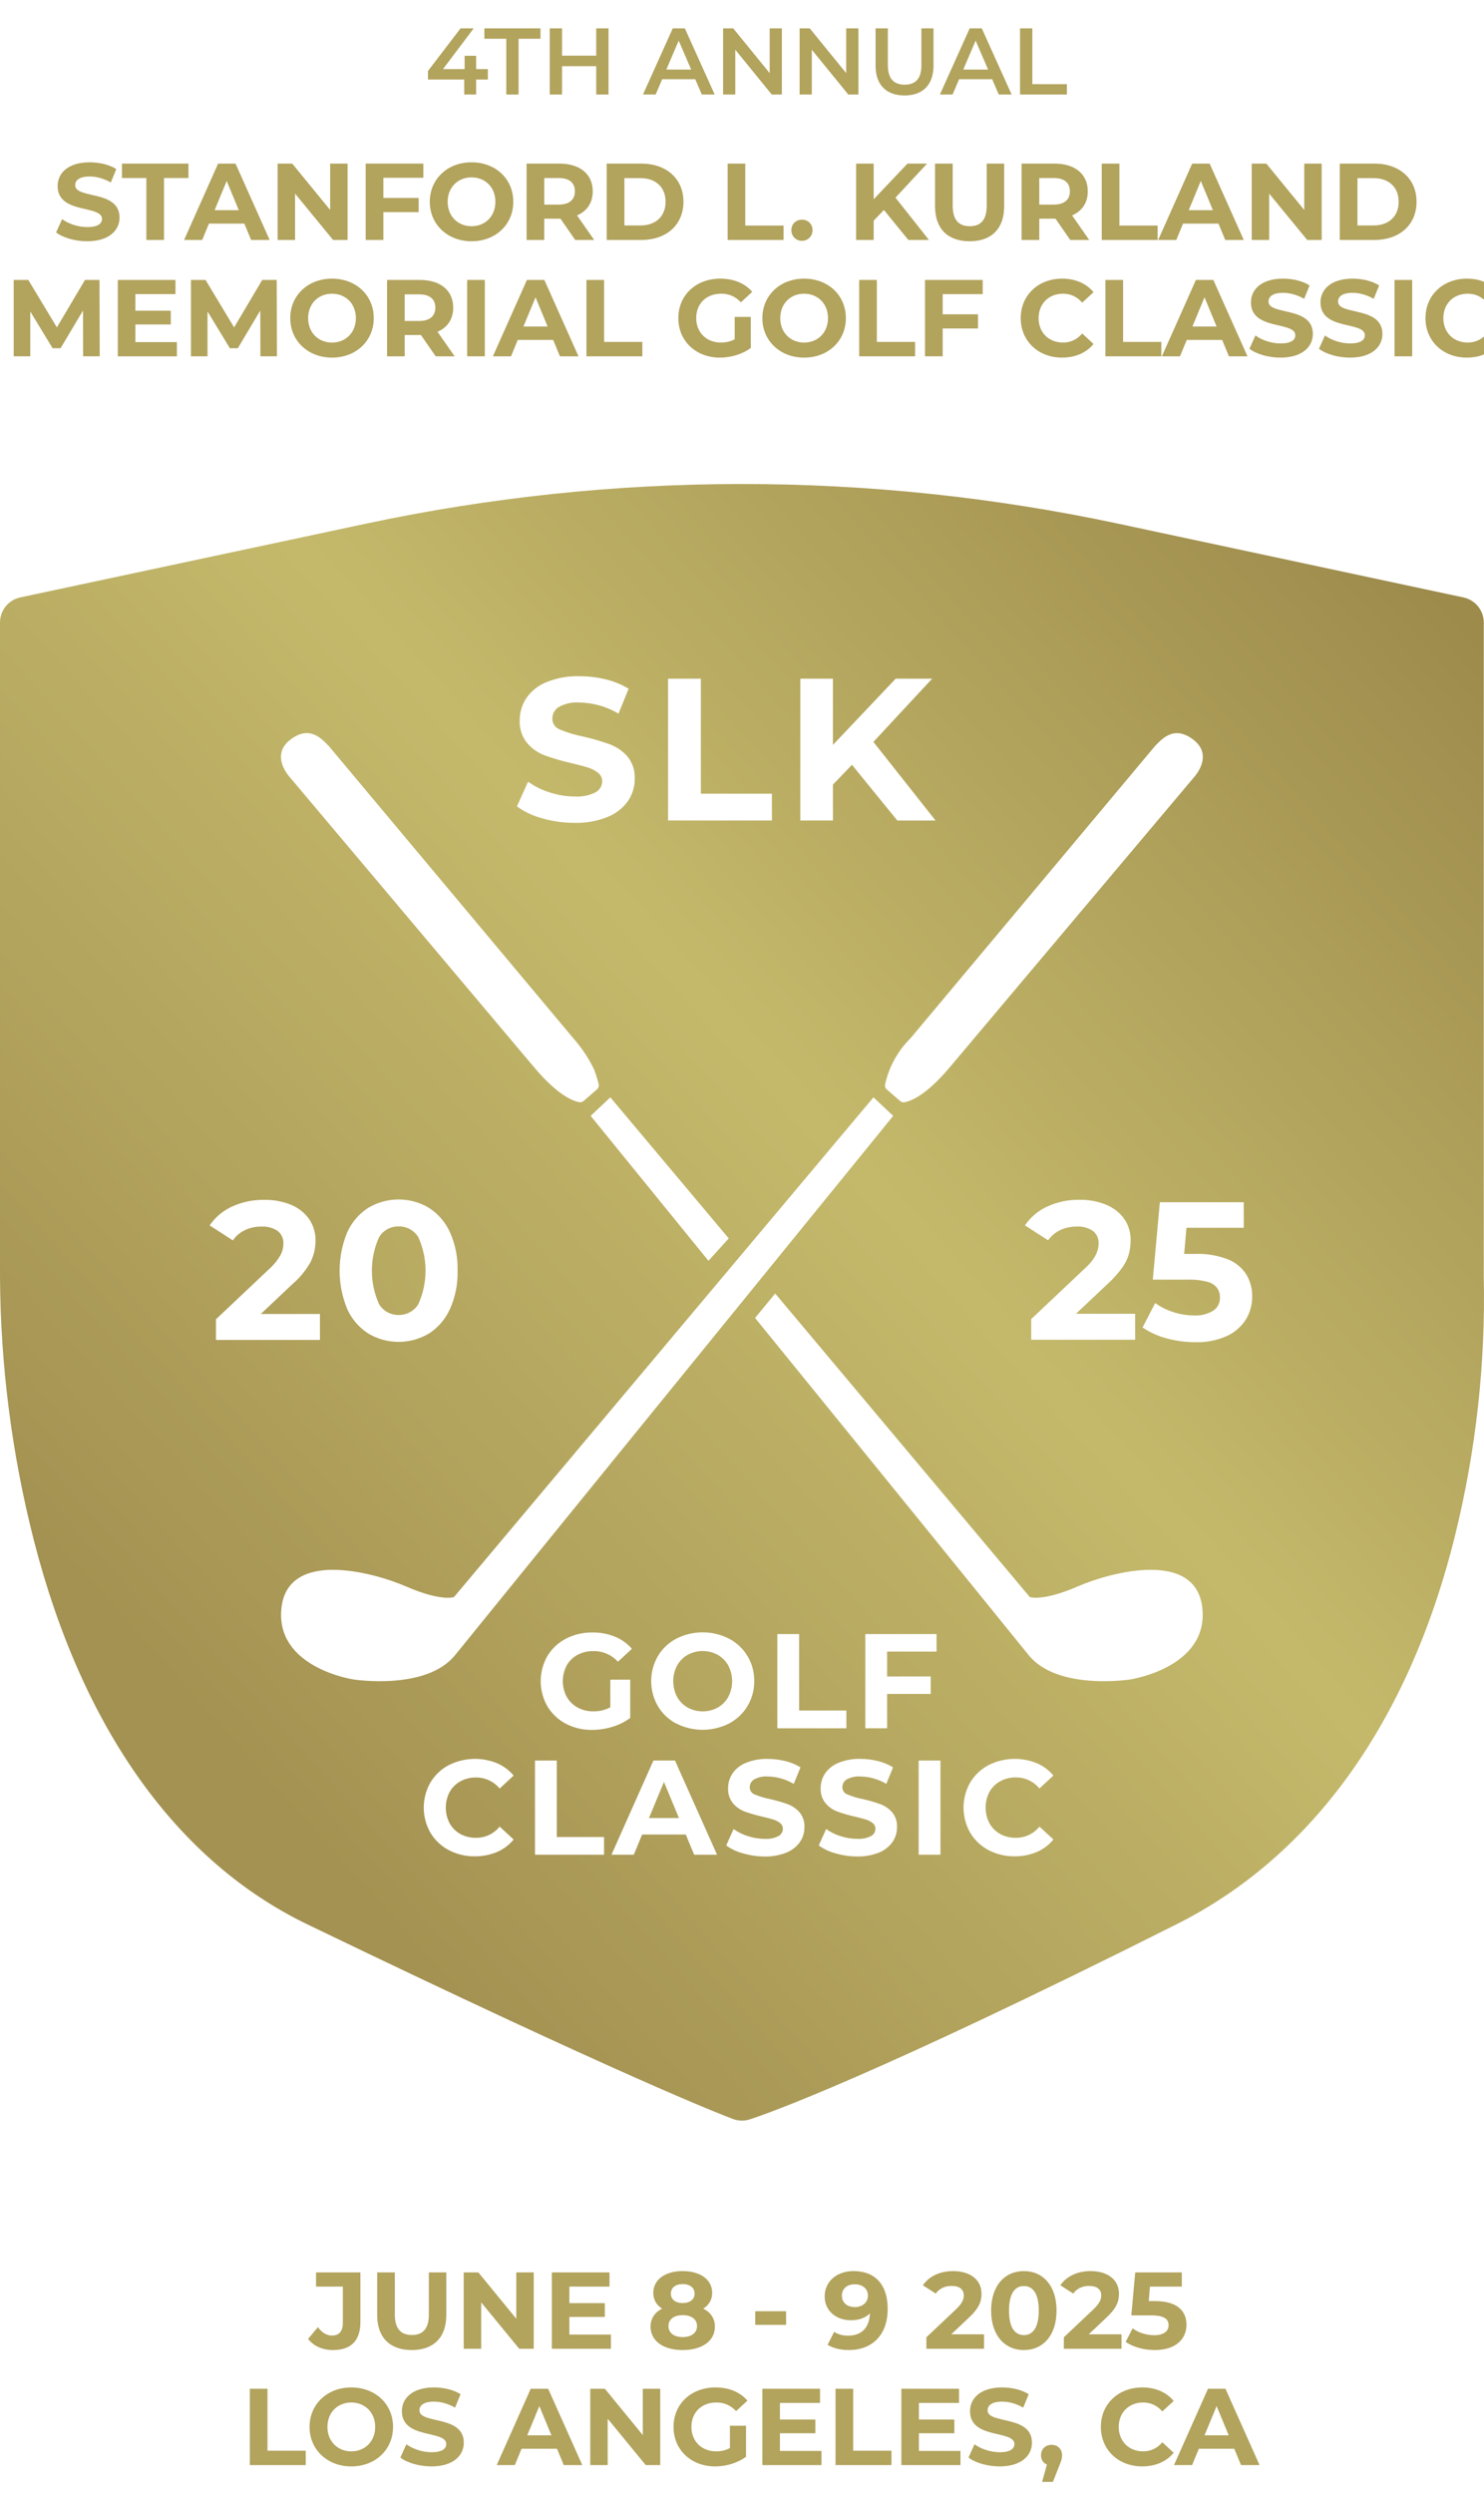<?xml version="1.0" encoding="UTF-8"?>
<svg id="Layer_1" xmlns="http://www.w3.org/2000/svg" xmlns:xlink="http://www.w3.org/1999/xlink" version="1.1" viewBox="0 0 204.2 343">
  <!-- Generator: Adobe Illustrator 29.5.1, SVG Export Plug-In . SVG Version: 2.1.0 Build 141)  -->
  <defs>
    <style>
      .st0 {
        fill: url(#linear-gradient2);
      }

      .st1 {
        fill: url(#linear-gradient1);
      }

      .st2 {
        fill: url(#linear-gradient3);
      }

      .st3 {
        fill: url(#linear-gradient);
      }

      .st4 {
        isolation: isolate;
      }

      .st5 {
        fill: #b2a35d;
      }
    </style>
    <linearGradient id="linear-gradient" x1="-109.741" y1="480.168" x2="-158.768" y2="436.521" gradientTransform="translate(704.337 2458.645) scale(4.122 -4.961)" gradientUnits="userSpaceOnUse">
      <stop offset="0" stop-color="#9d8b4c"/>
      <stop offset=".51" stop-color="#c4b96b"/>
      <stop offset="1" stop-color="#a49252"/>
    </linearGradient>
    <linearGradient id="linear-gradient1" x1="-150.757" y1="473.379" x2="-178.127" y2="455.593" gradientTransform="translate(1308.774 5789.338) scale(7.384 -12.179)" gradientUnits="userSpaceOnUse">
      <stop offset=".51" stop-color="#c4b96b"/>
      <stop offset="1" stop-color="#a49252"/>
    </linearGradient>
    <linearGradient id="linear-gradient2" x1="-195.003" y1="471.557" x2="-195.992" y2="470.595" gradientTransform="translate(40030.363 106170.085) scale(204.2 -225.067)" gradientUnits="userSpaceOnUse">
      <stop offset=".13" stop-color="#9d8b4c"/>
      <stop offset=".51" stop-color="#c4b96b"/>
      <stop offset=".91" stop-color="#a49252"/>
    </linearGradient>
    <linearGradient id="linear-gradient3" x1="-153.763" y1="475.374" x2="-178.692" y2="449.281" gradientTransform="translate(1492.6 4016.672) scale(8.106 -8.3)" gradientUnits="userSpaceOnUse">
      <stop offset="0" stop-color="#9d8b4c"/>
      <stop offset=".51" stop-color="#c4b96b"/>
      <stop offset="1" stop-color="#a49252"/>
    </linearGradient>
  </defs>
  <g id="Group_2275">
    <g id="Group_2890">
      <path id="Path_3980" class="st3" d="M89.301,250.015h4.122l-2.063-4.961-2.059,4.961Z"/>
      <path id="Path_3981" class="st1" d="M54.848,168.656c-1.099-.021-2.125.547-2.691,1.489-1.316,2.926-1.316,6.275,0,9.2.566.942,1.592,1.51,2.691,1.489,1.106.022,2.141-.545,2.719-1.489,1.316-2.926,1.316-6.275,0-9.2-.575-.946-1.612-1.514-2.719-1.489Z"/>
      <path id="Path_3982" class="st0" d="M204.169,175.471v-89.856c0-1.665-1.161-3.104-2.789-3.454l-47.519-10.147c-34.119-7.27-69.388-7.27-103.507,0L2.788,82.154c-1.627.35-2.788,1.788-2.788,3.452v89.871c.059,12.273,1.626,24.493,4.667,36.384,6.647,25.863,19.656,44.111,37.622,52.776,43.409,20.935,57.1,26.219,58.481,26.733.839.34,1.777.344,2.619.011,2.212-.723,16.78-5.8,58.537-26.769,18.723-9.4,31.965-27.879,38.287-53.44,2.885-11.674,4.215-23.678,3.955-35.7h0ZM158.938,102.584c.955-.953,2.631-2.953,5.345-.8s.079,5.023.079,5.023c0,0-29.5,35-33.724,40.023-3.264,3.881-5.39,4.622-6.187,4.755-.213.037-.43-.026-.59-.171l-1.829-1.583c-.212-.182-.304-.468-.237-.739.535-2.399,1.75-4.594,3.5-6.32l33.645-40.188h-.002ZM150.395,169.284c-.663-.449-1.458-.663-2.257-.608-.758-.007-1.508.15-2.2.459-.689.317-1.281.811-1.716,1.432l-3.189-2.054c.759-1.114,1.805-2.001,3.027-2.568,1.404-.654,2.939-.977,4.487-.946,1.264-.027,2.52.207,3.689.689.983.403,1.835,1.072,2.46,1.932.599.874.906,1.914.878,2.973,0,.615-.078,1.228-.23,1.824-.192.684-.503,1.329-.919,1.905-.592.815-1.267,1.567-2.014,2.243l-4.36,4.108h8.144v3.568h-14.3v-2.838l7.3-6.892c.48-.414.906-.886,1.27-1.405.239-.349.426-.732.554-1.135.094-.307.144-.625.149-.946.039-.671-.248-1.32-.77-1.743l-.003.002ZM110.126,93.332h4.484v9.111l8.635-9.108h5.014l-8.077,8.692,8.548,10.809h-5.261l-6.241-7.662-2.617,2.73v4.93h-4.484v-19.502ZM91.926,93.332h4.514v15.82h9.777v3.678h-14.289v-19.5l-.002.002ZM100.275,170.304l-2.788,3.081-16.213-19.93,2.71-2.55,16.291,19.4h0ZM82.315,106.298h0c-.413-.334-.886-.584-1.394-.737-.565-.185-1.332-.389-2.3-.613-1.237-.279-2.455-.633-3.649-1.061-.944-.35-1.783-.935-2.439-1.7-.712-.878-1.074-1.988-1.018-3.117-.011-1.096.31-2.17.921-3.081.691-.983,1.654-1.743,2.77-2.187,1.437-.577,2.977-.852,4.525-.809,1.231-.001,2.457.148,3.651.444,1.1.26,2.153.692,3.118,1.28l-1.392,3.423c-1.637-.975-3.501-1.504-5.406-1.532-.973-.07-1.945.142-2.8.61-.564.344-.906.959-.9,1.619,0,.667.416,1.262,1.043,1.489,1.029.428,2.098.75,3.192.962,1.236.281,2.455.636,3.649,1.061.939.345,1.776.918,2.437,1.669.715.867,1.078,1.971,1.017,3.093.008,1.088-.318,2.152-.932,3.05-.704.983-1.676,1.742-2.8,2.187-1.443.577-2.989.852-4.543.809-1.512.004-3.017-.207-4.469-.626-1.246-.326-2.421-.879-3.466-1.631l1.534-3.4c.907.65,1.913,1.148,2.98,1.475,1.115.366,2.28.555,3.453.559.982.067,1.965-.13,2.845-.572.564-.297.917-.881.917-1.518.005-.447-.196-.872-.545-1.151v.005ZM39.886,101.773h0c2.71-2.153,4.39-.144,5.347.809l33.645,40.186c1.149,1.295,2.115,2.742,2.869,4.3.248.659.457,1.333.628,2.016.065.272-.027.557-.239.739l-1.826,1.578c-.16.144-.378.207-.59.171-.8-.137-2.921-.874-6.187-4.755-4.225-5.025-33.726-40.023-33.726-40.023,0,0-2.631-2.869.079-5.023v.002ZM62.965,174.743c.047,1.809-.309,3.606-1.043,5.261-.615,1.377-1.616,2.548-2.881,3.369-2.581,1.55-5.807,1.55-8.388,0-1.266-.821-2.267-1.991-2.881-3.369-1.387-3.37-1.387-7.153,0-10.523.616-1.376,1.616-2.546,2.881-3.367,2.581-1.55,5.807-1.55,8.388,0,1.266.82,2.266,1.99,2.881,3.367.734,1.655,1.09,3.452,1.043,5.262ZM38.221,169.292c-.665-.45-1.46-.664-2.261-.61-.775-.012-1.542.151-2.246.475-.672.321-1.25.81-1.676,1.421l-3.192-2.063c.766-1.12,1.821-2.01,3.054-2.576,1.4-.645,2.928-.963,4.469-.932,1.267-.028,2.527.206,3.7.687.987.406,1.84,1.081,2.462,1.948.596.872.904,1.908.881,2.964.006,1.002-.216,1.992-.651,2.894-.646,1.172-1.499,2.217-2.516,3.086l-4.356,4.113h8.138v3.57h-14.312v-2.838l7.306-6.9c.62-.549,1.149-1.193,1.568-1.908.259-.487.398-1.029.405-1.581.039-.673-.249-1.324-.773-1.748v-.002ZM48.6,230.952h0s-10.683-1.6-9.883-9.73,12.446-5.1,17.221-3.027,6.529,1.435,6.529,1.435l57.724-68.724,2.714,2.55s-56.291,69.205-60.275,74.147-14.03,3.351-14.03,3.351v-.002ZM103.781,231.184c.036,2.44-1.301,4.694-3.46,5.831-2.283,1.158-4.981,1.158-7.264,0v.014c-1.052-.551-1.93-1.384-2.536-2.405-1.225-2.128-1.225-4.746,0-6.874.608-1.018,1.486-1.848,2.536-2.4,2.282-1.16,4.982-1.16,7.264,0,2.161,1.136,3.499,3.39,3.46,5.831v.003ZM77.981,233.344c.35.621.868,1.131,1.493,1.473.667.359,1.415.54,2.173.527.812.014,1.614-.178,2.333-.556v-3.8h2.737v5.261c-.737.547-1.564.96-2.444,1.221-.907.279-1.851.423-2.8.426-1.262.02-2.509-.275-3.628-.858-1.045-.55-1.92-1.377-2.527-2.39-1.221-2.14-1.221-4.766,0-6.906.611-1.016,1.492-1.842,2.545-2.387,1.133-.584,2.393-.878,3.667-.858,1.059-.014,2.11.183,3.092.579.899.363,1.698.935,2.331,1.669l-1.926,1.777c-.857-.944-2.076-1.477-3.351-1.464-.765-.016-1.521.161-2.2.514-.629.335-1.15.843-1.5,1.464-.71,1.349-.71,2.96,0,4.309h.005ZM61.868,250.738h0c.343.618.854,1.127,1.473,1.469.658.358,1.397.54,2.146.527,1.268.016,2.472-.553,3.266-1.541l1.926,1.777c-.616.751-1.406,1.341-2.3,1.719-.967.403-2.006.604-3.054.59-1.246.018-2.476-.277-3.579-.856-1.043-.549-1.915-1.375-2.52-2.387-1.223-2.14-1.223-4.766,0-6.906.604-1.012,1.476-1.838,2.52-2.387,2.072-1.046,4.495-1.143,6.644-.268.885.379,1.667.961,2.284,1.7l-1.92,1.786c-.801-.977-2.003-1.536-3.266-1.52-.749-.013-1.489.169-2.146.529-.619.342-1.129.85-1.473,1.468-.704,1.347-.704,2.953,0,4.3h0ZM73.618,255.062v-12.952h3v10.514h6.5v2.437h-9.5ZM95.518,255.062l-1.151-2.777h-6.009l-1.149,2.776h-3.07l5.775-12.957h2.962l5.793,12.957h-3.151ZM110.07,253.319h0c-.467.652-1.113,1.155-1.86,1.448-.958.383-1.985.565-3.016.536-1.004-.002-2.003-.148-2.966-.432-.827-.216-1.607-.583-2.3-1.083l1.016-2.259c.602.432,1.271.763,1.98.98.742.244,1.519.369,2.3.369.652.044,1.305-.086,1.89-.378.375-.196.61-.584.61-1.007.004-.298-.128-.582-.36-.77-.274-.221-.589-.388-.926-.491-.376-.122-.887-.257-1.527-.405-.822-.184-1.632-.418-2.426-.7-.627-.233-1.185-.622-1.619-1.131-.473-.585-.714-1.323-.678-2.074-.008-.728.205-1.44.61-2.045.459-.653,1.1-1.158,1.842-1.453.955-.384,1.978-.567,3.007-.538.819,0,1.634.101,2.428.3.732.176,1.432.466,2.074.86l-.926,2.275c-1.088-.649-2.328-1-3.595-1.018-.647-.047-1.294.094-1.863.405-.375.229-.602.638-.6,1.077,0,.442.273.837.687.991.682.284,1.392.497,2.117.637.822.184,1.632.417,2.426.7.623.23,1.18.612,1.619,1.11.477.578.719,1.315.678,2.063.006.724-.21,1.432-.619,2.029l-.003.004ZM116.46,235.226v2.444h-9.5v-12.952h3v10.511h6.5v-.003ZM122.805,253.314c-.466.653-1.113,1.157-1.86,1.45-.958.383-1.985.565-3.016.536-1.005-.003-2.005-.148-2.969-.432-.827-.216-1.607-.583-2.3-1.083l1.02-2.259c.602.432,1.27.763,1.978.98.742.244,1.519.369,2.3.369.653.045,1.306-.085,1.892-.378.375-.196.61-.584.61-1.007.005-.299-.127-.583-.36-.77-.273-.221-.587-.388-.923-.491-.376-.122-.887-.257-1.527-.405-.822-.183-1.632-.417-2.426-.7-.627-.233-1.185-.622-1.619-1.131-.474-.584-.716-1.323-.678-2.074-.006-.727.206-1.44.61-2.045.459-.653,1.1-1.158,1.842-1.453.955-.384,1.978-.567,3.007-.538.818,0,1.633.1,2.426.3.732.176,1.432.466,2.074.86l-.926,2.275c-1.086-.649-2.325-1-3.59-1.018-.646-.046-1.291.095-1.86.405-.375.229-.602.638-.6,1.077,0,.442.273.837.687.991.682.284,1.392.497,2.117.637.822.184,1.632.417,2.426.7.623.23,1.18.612,1.619,1.11.475.579.716,1.315.673,2.063.004.723-.213,1.429-.622,2.025l-.005.006ZM128.069,230.543v2.41h-6v4.721h-3v-12.956h9.8v2.405h-6.8v3.426l6-.006ZM129.409,255.062h-3v-12.952h3v12.952ZM136.152,250.738h0c.345.617.855,1.126,1.473,1.469.659.359,1.399.54,2.149.527,1.265.016,2.467-.553,3.257-1.541l1.923,1.777c-.616.751-1.406,1.341-2.3,1.719-.967.405-2.006.606-3.054.59-1.246.017-2.477-.277-3.581-.856-1.043-.55-1.914-1.376-2.52-2.387-1.221-2.14-1.221-4.766,0-6.906.606-1.011,1.478-1.836,2.52-2.387,2.072-1.047,4.495-1.144,6.644-.268.887.376,1.671.959,2.286,1.7l-1.923,1.777c-.797-.977-1.996-1.537-3.257-1.52-.75-.014-1.491.169-2.149.529-.619.342-1.129.85-1.473,1.468-.701,1.348-.701,2.952,0,4.3l.005.009ZM155.565,230.954h0s-10.043,1.592-14.032-3.354c-2.291-2.842-21.28-26.255-37.634-46.355l2.768-3.363,35.035,41.744s1.755.637,6.529-1.435,16.422-5.1,17.221,3.027-9.89,9.732-9.89,9.732l.003.004ZM171.465,181.399c-.618,1.001-1.515,1.801-2.581,2.3-1.394.634-2.916.934-4.446.878-1.32,0-2.633-.178-3.906-.527-1.183-.303-2.303-.811-3.311-1.5l1.73-3.351c.763.543,1.606.963,2.5,1.243.929.303,1.9.458,2.878.459.911.05,1.815-.176,2.595-.649.611-.396.971-1.083.946-1.811.008-.462-.124-.915-.378-1.3-.333-.433-.806-.739-1.338-.865-.877-.228-1.783-.329-2.689-.3h-4.838l.973-10.645h11.541v3.514h-7.881l-.32,3.595h1.552c1.546-.059,3.088.203,4.527.77,1.033.419,1.907,1.152,2.5,2.095.53.91.801,1.947.784,3,.008,1.088-.282,2.158-.838,3.094h0Z"/>
      <path id="Path_3983" class="st2" d="M98.763,227.576c-1.293-.703-2.853-.703-4.146,0-.611.348-1.113.858-1.453,1.473-.703,1.347-.703,2.953,0,4.3.337.617.841,1.127,1.453,1.473,1.293.703,2.853.703,4.146,0,.612-.346,1.115-.856,1.453-1.473.703-1.347.703-2.953,0-4.3-.338-.616-.841-1.126-1.453-1.473Z"/>
    </g>
  </g>
  <g id="Stanford_L._Kurland_Memorial_Golf_Classic" class="st4">
    <g class="st4">
      <path class="st5" d="M7.72,31.965l.825-1.83c.885.646,2.205,1.096,3.465,1.096,1.44,0,2.025-.48,2.025-1.125,0-1.965-6.105-.615-6.105-4.516,0-1.784,1.44-3.27,4.425-3.27,1.32,0,2.67.315,3.645.93l-.75,1.846c-.975-.556-1.98-.825-2.91-.825-1.44,0-1.995.54-1.995,1.2,0,1.935,6.104.6,6.104,4.454,0,1.755-1.455,3.255-4.455,3.255-1.665,0-3.345-.495-4.275-1.215Z"/>
      <path class="st5" d="M20.14,24.48h-3.36v-1.98h9.149v1.98h-3.36v8.52h-2.43v-8.52Z"/>
      <path class="st5" d="M33.625,30.75h-4.875l-.93,2.25h-2.49l4.68-10.5h2.4l4.695,10.5h-2.55l-.93-2.25ZM32.859,28.905l-1.665-4.02-1.665,4.02h3.33Z"/>
      <path class="st5" d="M47.829,22.5v10.5h-1.995l-5.234-6.375v6.375h-2.4v-10.5h2.01l5.22,6.375v-6.375h2.4Z"/>
      <path class="st5" d="M52.75,24.45v2.775h4.86v1.949h-4.86v3.825h-2.43v-10.5h7.935v1.95h-5.505Z"/>
      <path class="st5" d="M59.14,27.75c0-3.12,2.43-5.43,5.745-5.43s5.745,2.295,5.745,5.43-2.445,5.43-5.745,5.43-5.745-2.31-5.745-5.43ZM68.169,27.75c0-1.995-1.41-3.359-3.285-3.359s-3.285,1.364-3.285,3.359,1.41,3.36,3.285,3.36,3.285-1.365,3.285-3.36Z"/>
      <path class="st5" d="M79.149,33l-2.025-2.925h-2.235v2.925h-2.43v-10.5h4.544c2.805,0,4.56,1.455,4.56,3.811,0,1.574-.795,2.729-2.16,3.314l2.355,3.375h-2.61ZM76.87,24.48h-1.98v3.66h1.98c1.485,0,2.235-.69,2.235-1.83,0-1.155-.75-1.83-2.235-1.83Z"/>
      <path class="st5" d="M83.484,22.5h4.77c3.435,0,5.79,2.07,5.79,5.25s-2.355,5.25-5.79,5.25h-4.77v-10.5ZM88.134,31.005c2.085,0,3.45-1.245,3.45-3.255s-1.365-3.255-3.45-3.255h-2.22v6.51h2.22Z"/>
      <path class="st5" d="M100.119,22.5h2.43v8.521h5.265v1.979h-7.694v-10.5Z"/>
      <path class="st5" d="M108.894,31.65c0-.87.646-1.44,1.455-1.44s1.455.57,1.455,1.44c0,.854-.645,1.47-1.455,1.47s-1.455-.615-1.455-1.47Z"/>
      <path class="st5" d="M121.629,28.875l-1.41,1.47v2.655h-2.415v-10.5h2.415v4.905l4.649-4.905h2.7l-4.35,4.681,4.604,5.819h-2.835l-3.359-4.125Z"/>
      <path class="st5" d="M128.664,28.38v-5.88h2.43v5.79c0,1.995.87,2.82,2.34,2.82,1.485,0,2.34-.825,2.34-2.82v-5.79h2.4v5.88c0,3.09-1.771,4.8-4.755,4.8s-4.755-1.71-4.755-4.8Z"/>
      <path class="st5" d="M147.264,33l-2.025-2.925h-2.234v2.925h-2.43v-10.5h4.544c2.806,0,4.561,1.455,4.561,3.811,0,1.574-.795,2.729-2.16,3.314l2.354,3.375h-2.609ZM144.983,24.48h-1.979v3.66h1.979c1.485,0,2.235-.69,2.235-1.83,0-1.155-.75-1.83-2.235-1.83Z"/>
      <path class="st5" d="M151.599,22.5h2.43v8.521h5.265v1.979h-7.694v-10.5Z"/>
      <path class="st5" d="M167.663,30.75h-4.875l-.93,2.25h-2.49l4.68-10.5h2.4l4.694,10.5h-2.55l-.93-2.25ZM166.897,28.905l-1.664-4.02-1.665,4.02h3.329Z"/>
      <path class="st5" d="M181.867,22.5v10.5h-1.995l-5.234-6.375v6.375h-2.399v-10.5h2.01l5.22,6.375v-6.375h2.399Z"/>
      <path class="st5" d="M184.358,22.5h4.77c3.435,0,5.79,2.07,5.79,5.25s-2.355,5.25-5.79,5.25h-4.77v-10.5ZM189.008,31.005c2.085,0,3.45-1.245,3.45-3.255s-1.365-3.255-3.45-3.255h-2.22v6.51h2.22Z"/>
    </g>
    <g class="st4">
      <path class="st5" d="M11.44,49l-.015-6.3-3.09,5.189h-1.095l-3.075-5.055v6.165H1.885v-10.5h2.01l3.93,6.525,3.87-6.525h1.995l.03,10.5h-2.28Z"/>
      <path class="st5" d="M24.339,47.05v1.95h-8.129v-10.5h7.935v1.95h-5.52v2.28h4.875v1.89h-4.875v2.43h5.715Z"/>
      <path class="st5" d="M35.83,49l-.015-6.3-3.09,5.189h-1.095l-3.075-5.055v6.165h-2.28v-10.5h2.01l3.93,6.525,3.87-6.525h1.995l.03,10.5h-2.28Z"/>
      <path class="st5" d="M39.939,43.75c0-3.12,2.43-5.43,5.745-5.43s5.745,2.295,5.745,5.43-2.445,5.43-5.745,5.43-5.745-2.31-5.745-5.43ZM48.969,43.75c0-1.995-1.41-3.359-3.285-3.359s-3.285,1.364-3.285,3.359,1.41,3.36,3.285,3.36,3.285-1.365,3.285-3.36Z"/>
      <path class="st5" d="M59.949,49l-2.025-2.925h-2.235v2.925h-2.43v-10.5h4.544c2.805,0,4.56,1.455,4.56,3.811,0,1.574-.795,2.729-2.16,3.314l2.355,3.375h-2.61ZM57.669,40.48h-1.98v3.66h1.98c1.485,0,2.235-.69,2.235-1.83,0-1.155-.75-1.83-2.235-1.83Z"/>
      <path class="st5" d="M64.284,38.5h2.43v10.5h-2.43v-10.5Z"/>
      <path class="st5" d="M76.119,46.75h-4.875l-.93,2.25h-2.49l4.68-10.5h2.4l4.695,10.5h-2.55l-.93-2.25ZM75.354,44.905l-1.665-4.02-1.665,4.02h3.33Z"/>
      <path class="st5" d="M80.694,38.5h2.43v8.521h5.265v1.979h-7.694v-10.5Z"/>
      <path class="st5" d="M101.093,43.585h2.219v4.26c-1.154.87-2.745,1.335-4.244,1.335-3.3,0-5.73-2.265-5.73-5.43s2.43-5.43,5.775-5.43c1.845,0,3.375.63,4.395,1.815l-1.56,1.439c-.765-.81-1.65-1.185-2.715-1.185-2.04,0-3.435,1.364-3.435,3.359,0,1.965,1.395,3.36,3.405,3.36.66,0,1.275-.12,1.89-.45v-3.075Z"/>
      <path class="st5" d="M104.903,43.75c0-3.12,2.43-5.43,5.744-5.43s5.745,2.295,5.745,5.43-2.445,5.43-5.745,5.43-5.744-2.31-5.744-5.43ZM113.933,43.75c0-1.995-1.41-3.359-3.285-3.359s-3.284,1.364-3.284,3.359,1.409,3.36,3.284,3.36,3.285-1.365,3.285-3.36Z"/>
      <path class="st5" d="M118.224,38.5h2.43v8.521h5.265v1.979h-7.694v-10.5Z"/>
      <path class="st5" d="M129.713,40.45v2.775h4.859v1.949h-4.859v3.825h-2.43v-10.5h7.935v1.95h-5.505Z"/>
      <path class="st5" d="M140.453,43.75c0-3.165,2.43-5.43,5.699-5.43,1.815,0,3.33.66,4.32,1.86l-1.561,1.439c-.704-.81-1.59-1.229-2.64-1.229-1.965,0-3.359,1.38-3.359,3.359s1.395,3.36,3.359,3.36c1.05,0,1.936-.42,2.64-1.245l1.561,1.439c-.99,1.215-2.505,1.875-4.335,1.875-3.255,0-5.685-2.265-5.685-5.43Z"/>
      <path class="st5" d="M152.107,38.5h2.43v8.521h5.265v1.979h-7.694v-10.5Z"/>
      <path class="st5" d="M168.172,46.75h-4.875l-.93,2.25h-2.489l4.68-10.5h2.399l4.695,10.5h-2.55l-.931-2.25ZM167.407,44.905l-1.665-4.02-1.665,4.02h3.33Z"/>
      <path class="st5" d="M171.922,47.965l.825-1.83c.885.646,2.205,1.096,3.465,1.096,1.44,0,2.025-.48,2.025-1.125,0-1.965-6.105-.615-6.105-4.516,0-1.784,1.44-3.27,4.425-3.27,1.32,0,2.67.315,3.646.93l-.75,1.846c-.976-.556-1.98-.825-2.91-.825-1.44,0-1.995.54-1.995,1.2,0,1.935,6.104.6,6.104,4.454,0,1.755-1.454,3.255-4.454,3.255-1.665,0-3.345-.495-4.275-1.215Z"/>
      <path class="st5" d="M181.492,47.965l.825-1.83c.885.646,2.204,1.096,3.465,1.096,1.439,0,2.024-.48,2.024-1.125,0-1.965-6.104-.615-6.104-4.516,0-1.784,1.439-3.27,4.425-3.27,1.319,0,2.67.315,3.645.93l-.75,1.846c-.975-.556-1.979-.825-2.91-.825-1.439,0-1.994.54-1.994,1.2,0,1.935,6.104.6,6.104,4.454,0,1.755-1.455,3.255-4.455,3.255-1.665,0-3.345-.495-4.274-1.215Z"/>
      <path class="st5" d="M191.887,38.5h2.43v10.5h-2.43v-10.5Z"/>
      <path class="st5" d="M196.146,43.75c0-3.165,2.43-5.43,5.7-5.43,1.814,0,3.33.66,4.319,1.86l-1.56,1.439c-.705-.81-1.59-1.229-2.64-1.229-1.965,0-3.36,1.38-3.36,3.359s1.396,3.36,3.36,3.36c1.05,0,1.935-.42,2.64-1.245l1.56,1.439c-.989,1.215-2.505,1.875-4.335,1.875-3.255,0-5.685-2.265-5.685-5.43Z"/>
    </g>
  </g>
  <g id="June_8_-_9_2025_LOS_ANGELES_CA" class="st4">
    <g class="st4">
      <path class="st5" d="M42.392,321.65l1.35-1.62c.57.765,1.2,1.155,1.95,1.155.975,0,1.485-.586,1.485-1.74v-4.995h-3.69v-1.95h6.105v6.811c0,2.595-1.305,3.869-3.78,3.869-1.41,0-2.655-.54-3.42-1.529Z"/>
      <path class="st5" d="M51.901,318.38v-5.88h2.43v5.79c0,1.995.87,2.82,2.34,2.82,1.485,0,2.34-.825,2.34-2.82v-5.79h2.4v5.88c0,3.09-1.77,4.8-4.755,4.8s-4.755-1.71-4.755-4.8Z"/>
      <path class="st5" d="M73.441,312.5v10.5h-1.995l-5.235-6.375v6.375h-2.4v-10.5h2.01l5.22,6.375v-6.375h2.4Z"/>
      <path class="st5" d="M84.061,321.05v1.95h-8.129v-10.5h7.935v1.95h-5.52v2.28h4.875v1.89h-4.875v2.43h5.715Z"/>
      <path class="st5" d="M98.371,319.955c0,1.979-1.77,3.225-4.44,3.225-2.655,0-4.41-1.245-4.41-3.225,0-1.125.585-1.965,1.59-2.475-.78-.48-1.215-1.215-1.215-2.16,0-1.845,1.65-3,4.035-3,2.415,0,4.065,1.155,4.065,3,0,.945-.45,1.68-1.23,2.16,1.02.51,1.605,1.35,1.605,2.475ZM95.911,319.88c0-.93-.765-1.5-1.98-1.5-1.2,0-1.95.57-1.95,1.5s.75,1.516,1.95,1.516c1.215,0,1.98-.585,1.98-1.516ZM92.311,315.426c0,.795.63,1.289,1.62,1.289,1.005,0,1.65-.494,1.65-1.289,0-.825-.66-1.32-1.65-1.32-.975,0-1.62.495-1.62,1.32Z"/>
      <path class="st5" d="M103.921,317.84h4.245v1.875h-4.245v-1.875Z"/>
      <path class="st5" d="M122.146,317.525c0,3.63-2.175,5.654-5.355,5.654-1.109,0-2.175-.255-2.909-.72l.899-1.785c.57.391,1.245.525,1.965.525,1.74,0,2.88-1.035,2.955-3.06-.615.614-1.515.944-2.609.944-2.025,0-3.615-1.29-3.615-3.27,0-2.146,1.755-3.495,3.975-3.495,2.91,0,4.695,1.815,4.695,5.205ZM119.431,315.695c0-.9-.676-1.56-1.83-1.56-1.035,0-1.755.6-1.755,1.56s.705,1.575,1.784,1.575c1.065,0,1.801-.66,1.801-1.575Z"/>
      <path class="st5" d="M135.405,321.021v1.979h-7.935v-1.575l4.05-3.824c.93-.886,1.095-1.426,1.095-1.936,0-.825-.57-1.305-1.68-1.305-.9,0-1.665.345-2.175,1.05l-1.771-1.14c.811-1.186,2.28-1.95,4.17-1.95,2.34,0,3.899,1.2,3.899,3.105,0,1.02-.284,1.949-1.755,3.314l-2.414,2.28h4.515Z"/>
      <path class="st5" d="M136.381,317.75c0-3.465,1.92-5.43,4.5-5.43,2.595,0,4.499,1.965,4.499,5.43s-1.904,5.43-4.499,5.43c-2.58,0-4.5-1.965-4.5-5.43ZM142.936,317.75c0-2.385-.84-3.375-2.055-3.375-1.2,0-2.04.99-2.04,3.375s.84,3.375,2.04,3.375c1.215,0,2.055-.99,2.055-3.375Z"/>
      <path class="st5" d="M154.32,321.021v1.979h-7.935v-1.575l4.05-3.824c.93-.886,1.095-1.426,1.095-1.936,0-.825-.57-1.305-1.68-1.305-.9,0-1.665.345-2.175,1.05l-1.771-1.14c.811-1.186,2.28-1.95,4.17-1.95,2.34,0,3.899,1.2,3.899,3.105,0,1.02-.284,1.949-1.755,3.314l-2.414,2.28h4.515Z"/>
      <path class="st5" d="M163.26,319.7c0,1.86-1.364,3.479-4.364,3.479-1.455,0-2.985-.404-4.005-1.125l.96-1.859c.795.6,1.89.944,2.984.944,1.215,0,1.965-.51,1.965-1.364,0-.825-.54-1.365-2.444-1.365h-2.685l.539-5.91h6.405v1.95h-4.38l-.165,1.995h.855c3.104,0,4.334,1.395,4.334,3.255Z"/>
    </g>
    <g class="st4">
      <path class="st5" d="M34.375,328.5h2.43v8.521h5.265v1.979h-7.694v-10.5Z"/>
      <path class="st5" d="M42.595,333.75c0-3.12,2.43-5.43,5.745-5.43s5.745,2.295,5.745,5.43-2.445,5.43-5.745,5.43-5.745-2.31-5.745-5.43ZM51.625,333.75c0-1.995-1.41-3.359-3.285-3.359s-3.285,1.364-3.285,3.359,1.41,3.36,3.285,3.36,3.285-1.365,3.285-3.36Z"/>
      <path class="st5" d="M55.09,337.965l.825-1.83c.885.646,2.205,1.096,3.465,1.096,1.44,0,2.025-.48,2.025-1.125,0-1.965-6.105-.615-6.105-4.516,0-1.784,1.44-3.27,4.425-3.27,1.32,0,2.67.315,3.645.93l-.75,1.846c-.975-.556-1.98-.825-2.91-.825-1.44,0-1.995.54-1.995,1.2,0,1.935,6.104.6,6.104,4.454,0,1.755-1.455,3.255-4.455,3.255-1.665,0-3.345-.495-4.275-1.215Z"/>
      <path class="st5" d="M76.644,336.75h-4.875l-.93,2.25h-2.49l4.68-10.5h2.4l4.695,10.5h-2.55l-.93-2.25ZM75.879,334.905l-1.665-4.02-1.665,4.02h3.33Z"/>
      <path class="st5" d="M90.849,328.5v10.5h-1.995l-5.234-6.375v6.375h-2.4v-10.5h2.01l5.22,6.375v-6.375h2.4Z"/>
      <path class="st5" d="M100.434,333.585h2.22v4.26c-1.155.87-2.745,1.335-4.245,1.335-3.3,0-5.73-2.265-5.73-5.43s2.43-5.43,5.775-5.43c1.845,0,3.375.63,4.395,1.815l-1.56,1.439c-.765-.81-1.65-1.185-2.715-1.185-2.04,0-3.435,1.364-3.435,3.359,0,1.965,1.395,3.36,3.405,3.36.66,0,1.275-.12,1.89-.45v-3.075Z"/>
      <path class="st5" d="M113.034,337.05v1.95h-8.13v-10.5h7.935v1.95h-5.52v2.28h4.875v1.89h-4.875v2.43h5.715Z"/>
      <path class="st5" d="M114.97,328.5h2.43v8.521h5.265v1.979h-7.694v-10.5Z"/>
      <path class="st5" d="M132.158,337.05v1.95h-8.129v-10.5h7.935v1.95h-5.521v2.28h4.875v1.89h-4.875v2.43h5.715Z"/>
      <path class="st5" d="M133.269,337.965l.825-1.83c.885.646,2.205,1.096,3.465,1.096,1.44,0,2.025-.48,2.025-1.125,0-1.965-6.105-.615-6.105-4.516,0-1.784,1.44-3.27,4.425-3.27,1.32,0,2.67.315,3.646.93l-.75,1.846c-.976-.556-1.98-.825-2.91-.825-1.44,0-1.995.54-1.995,1.2,0,1.935,6.104.6,6.104,4.454,0,1.755-1.454,3.255-4.454,3.255-1.665,0-3.345-.495-4.275-1.215Z"/>
      <path class="st5" d="M146.139,337.65c0,.39-.061.675-.405,1.5l-.855,2.159h-1.484l.66-2.385c-.495-.194-.811-.66-.811-1.274,0-.87.63-1.44,1.455-1.44.84,0,1.44.585,1.44,1.44Z"/>
      <path class="st5" d="M151.479,333.75c0-3.165,2.43-5.43,5.699-5.43,1.815,0,3.33.66,4.32,1.86l-1.561,1.439c-.704-.81-1.59-1.229-2.64-1.229-1.965,0-3.359,1.38-3.359,3.359s1.395,3.36,3.359,3.36c1.05,0,1.936-.42,2.64-1.245l1.561,1.439c-.99,1.215-2.505,1.875-4.335,1.875-3.255,0-5.685-2.265-5.685-5.43Z"/>
      <path class="st5" d="M169.838,336.75h-4.875l-.93,2.25h-2.49l4.68-10.5h2.4l4.694,10.5h-2.55l-.93-2.25ZM169.072,334.905l-1.664-4.02-1.665,4.02h3.329Z"/>
    </g>
  </g>
  <g id="_4TH_ANNUAL" class="st4">
    <g class="st4">
      <path class="st5" d="M67.13,10.933h-1.612v2.067h-1.638v-2.067h-4.992v-1.17l4.485-5.863h1.807l-4.225,5.604h2.977v-1.833h1.586v1.833h1.612v1.43Z"/>
      <path class="st5" d="M69.665,5.33h-3.016v-1.431h7.722v1.431h-3.016v7.67h-1.69v-7.67Z"/>
      <path class="st5" d="M83.731,3.899v9.101h-1.69v-3.9h-4.706v3.9h-1.69V3.899h1.69v3.758h4.706v-3.758h1.69Z"/>
      <path class="st5" d="M95.665,10.894h-4.55l-.897,2.106h-1.742l4.095-9.101h1.664l4.108,9.101h-1.768l-.91-2.106ZM95.106,9.568l-1.716-3.979-1.703,3.979h3.419Z"/>
      <path class="st5" d="M107.586,3.899v9.101h-1.391l-5.019-6.162v6.162h-1.677V3.899h1.391l5.019,6.162V3.899h1.677Z"/>
      <path class="st5" d="M118.116,3.899v9.101h-1.392l-5.019-6.162v6.162h-1.677V3.899h1.392l5.018,6.162V3.899h1.678Z"/>
      <path class="st5" d="M120.481,9.035V3.899h1.69v5.07c0,1.872.845,2.679,2.314,2.679s2.301-.807,2.301-2.679V3.899h1.664v5.136c0,2.651-1.495,4.095-3.979,4.095-2.496,0-3.991-1.443-3.991-4.095Z"/>
      <path class="st5" d="M136.523,10.894h-4.55l-.897,2.106h-1.742l4.096-9.101h1.664l4.107,9.101h-1.768l-.91-2.106ZM135.965,9.568l-1.717-3.979-1.703,3.979h3.42Z"/>
      <path class="st5" d="M140.358,3.899h1.69v7.671h4.758v1.43h-6.448V3.899Z"/>
    </g>
  </g>
</svg>